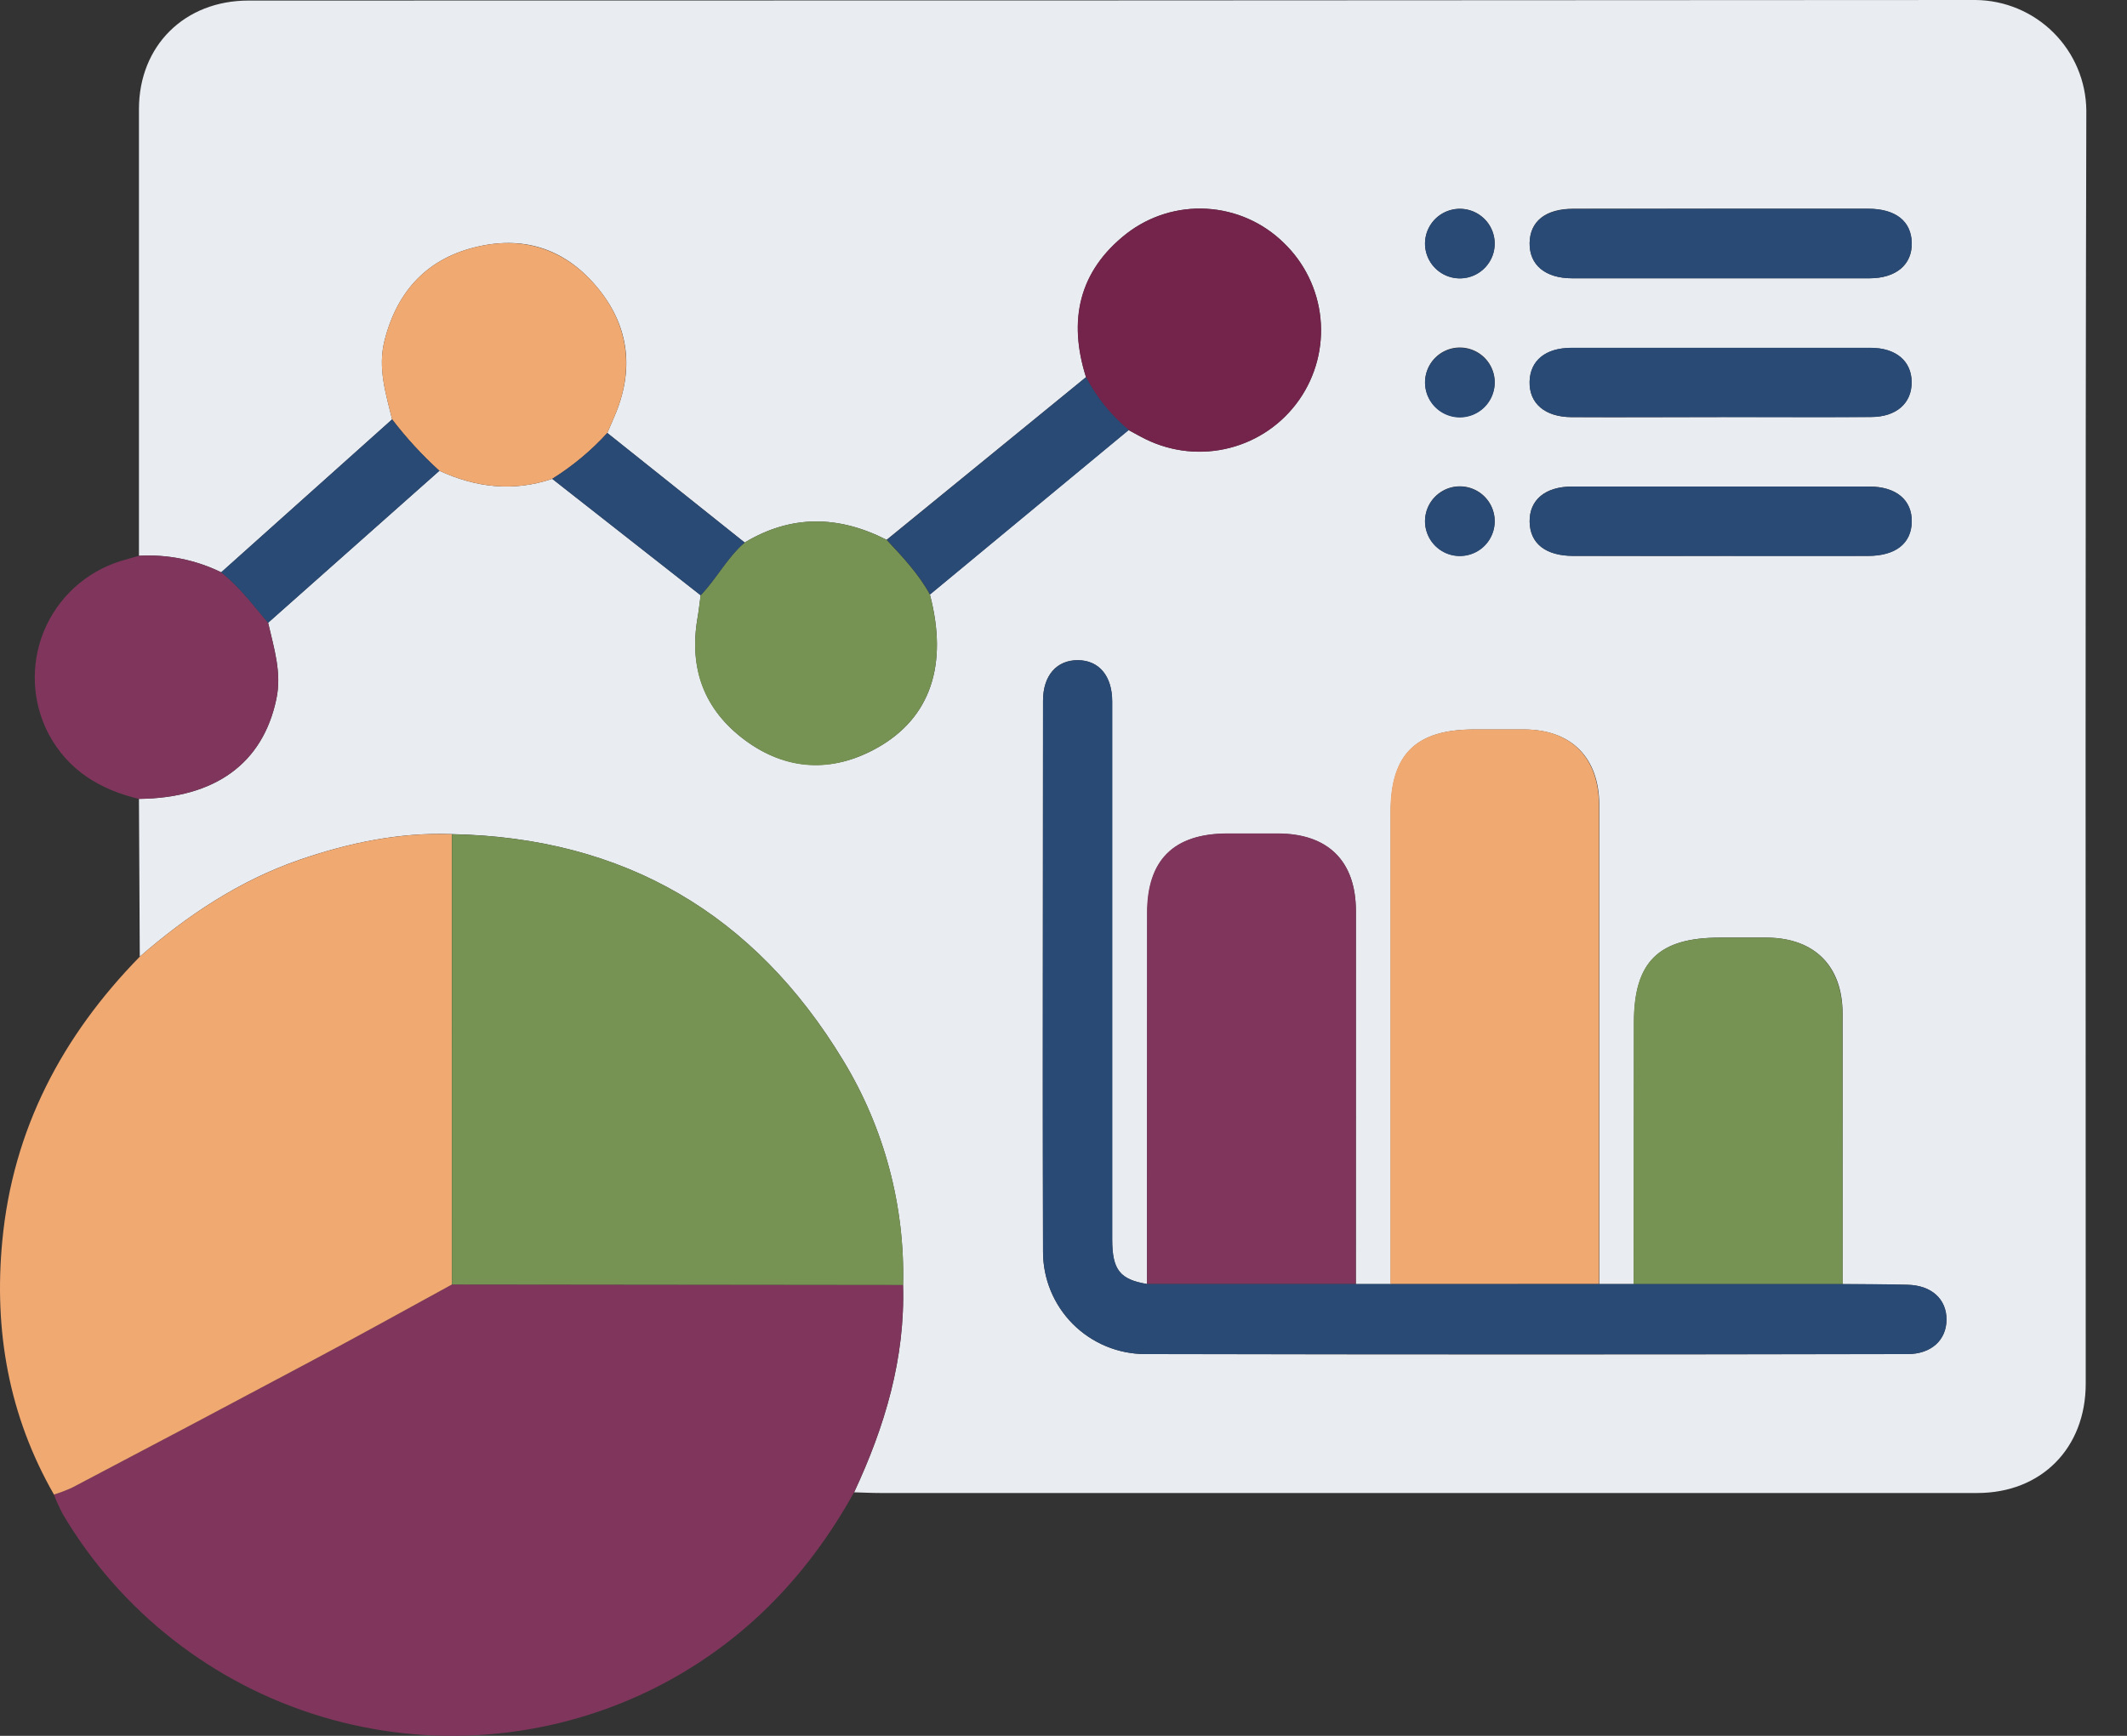 <?xml version="1.0" encoding="UTF-8"?>
<svg xmlns="http://www.w3.org/2000/svg" width="49" height="40" viewBox="0 0 49 40" fill="none">
  <rect x="0" y="0" width="49" height="40" fill="#333333" stroke="none"/>
  <path d="M3.201 12.808C3.201 9.376 3.201 5.944 3.201 2.512C3.203 1.053 4.253 0.013 5.724 0.013C18.988 0.013 32.251 0.009 45.513 0C46.187 0.007 46.831 0.277 47.308 0.753C47.785 1.229 48.056 1.872 48.063 2.545C48.037 12.324 48.049 22.105 48.049 31.885C48.049 33.371 47.026 34.404 45.552 34.404H20.276C20.077 34.404 19.875 34.393 19.677 34.388C20.385 32.873 20.856 31.301 20.804 29.607C20.849 27.786 20.369 25.989 19.422 24.432C17.38 21.061 14.378 19.299 10.411 19.221C9.207 19.176 8.036 19.421 6.899 19.813C5.513 20.293 4.318 21.091 3.22 22.045C3.214 20.831 3.207 19.619 3.201 18.408C4.956 18.392 6.052 17.593 6.365 16.114C6.499 15.5 6.308 14.93 6.177 14.349L10.122 10.848C10.965 11.237 11.829 11.336 12.722 11.034L16.141 13.717C16.117 13.896 16.098 14.076 16.067 14.251C15.872 15.405 16.227 16.363 17.165 17.057C18.102 17.75 19.171 17.816 20.208 17.233C21.44 16.541 21.846 15.313 21.422 13.698L25.998 9.909C26.132 9.979 26.258 10.057 26.4 10.123C27 10.416 27.686 10.486 28.333 10.319C28.98 10.152 29.546 9.76 29.929 9.212C30.312 8.665 30.485 7.999 30.419 7.335C30.353 6.67 30.051 6.052 29.568 5.59C29.092 5.126 28.465 4.849 27.801 4.811C27.137 4.772 26.482 4.975 25.956 5.381C24.851 6.246 24.607 7.385 25.019 8.691L20.425 12.439C19.324 11.878 18.233 11.853 17.155 12.502L13.991 9.977C14.043 9.855 14.094 9.732 14.148 9.611C14.609 8.555 14.51 7.55 13.788 6.658C13.065 5.765 12.129 5.431 11.022 5.679C9.857 5.938 9.149 6.697 8.858 7.85C8.7 8.476 8.887 9.068 9.033 9.664L5.096 13.188C4.507 12.9 3.855 12.769 3.201 12.808ZM26.424 29.588C25.799 29.483 25.621 29.262 25.621 28.557C25.621 24.427 25.621 20.297 25.621 16.166C25.621 15.574 25.318 15.218 24.831 15.213C24.344 15.208 24.028 15.562 24.028 16.148C24.028 20.378 24.018 24.61 24.028 28.841C24.027 29.151 24.087 29.458 24.205 29.744C24.323 30.03 24.496 30.29 24.715 30.51C24.934 30.729 25.194 30.903 25.48 31.022C25.766 31.141 26.073 31.202 26.383 31.203C32.237 31.216 38.091 31.216 43.943 31.203C44.491 31.203 44.84 30.877 44.841 30.407C44.843 29.939 44.495 29.619 43.947 29.606C43.447 29.595 42.948 29.595 42.448 29.59C42.448 27.512 42.448 25.434 42.448 23.357C42.448 22.261 41.803 21.62 40.719 21.606C40.353 21.606 39.986 21.606 39.621 21.606C38.209 21.606 37.645 22.164 37.643 23.557C37.643 25.569 37.641 27.579 37.637 29.59H36.843C36.843 25.913 36.843 22.236 36.843 18.56C36.843 17.459 36.203 16.815 35.115 16.81C34.732 16.81 34.348 16.81 33.966 16.81C32.618 16.81 32.039 17.382 32.039 18.711C32.039 22.337 32.039 25.964 32.039 29.591H31.236C31.236 26.725 31.236 23.859 31.236 20.994C31.236 19.844 30.594 19.213 29.434 19.209H28.284C27.046 19.209 26.432 19.817 26.432 21.043C26.426 23.89 26.423 26.739 26.424 29.588ZM39.638 4.81C38.506 4.81 37.374 4.81 36.241 4.81C35.606 4.81 35.246 5.099 35.238 5.598C35.23 6.098 35.595 6.413 36.22 6.413C38.501 6.413 40.782 6.413 43.063 6.413C43.682 6.413 44.052 6.099 44.041 5.6C44.03 5.1 43.672 4.81 43.035 4.81C41.906 4.81 40.774 4.81 39.638 4.81ZM39.656 9.609C40.805 9.609 41.954 9.609 43.102 9.609C43.687 9.609 44.038 9.293 44.038 8.808C44.038 8.323 43.682 8.017 43.095 8.017C40.797 8.017 38.499 8.017 36.201 8.017C35.605 8.017 35.251 8.311 35.238 8.793C35.224 9.295 35.592 9.612 36.209 9.613C37.358 9.62 38.508 9.611 39.656 9.611V9.609ZM39.641 12.809C40.773 12.809 41.905 12.809 43.038 12.809C43.67 12.809 44.034 12.518 44.041 12.021C44.048 11.524 43.684 11.211 43.06 11.211C40.779 11.211 38.498 11.211 36.217 11.211C35.594 11.211 35.23 11.521 35.238 12.024C35.246 12.526 35.608 12.808 36.244 12.809C37.376 12.812 38.508 12.812 39.641 12.811V12.809ZM34.434 5.594C34.43 5.435 34.379 5.281 34.288 5.151C34.196 5.021 34.067 4.921 33.919 4.864C33.77 4.807 33.607 4.795 33.452 4.831C33.297 4.866 33.155 4.947 33.046 5.063C32.937 5.179 32.865 5.325 32.839 5.482C32.813 5.639 32.835 5.8 32.901 5.945C32.967 6.09 33.075 6.212 33.211 6.295C33.346 6.379 33.504 6.42 33.663 6.413C33.873 6.405 34.072 6.315 34.216 6.161C34.36 6.008 34.439 5.805 34.434 5.594ZM34.434 8.83C34.438 8.671 34.395 8.514 34.309 8.379C34.224 8.245 34.1 8.139 33.953 8.075C33.807 8.011 33.645 7.992 33.488 8.02C33.331 8.049 33.186 8.123 33.072 8.235C32.957 8.346 32.879 8.489 32.846 8.645C32.813 8.801 32.828 8.963 32.888 9.111C32.948 9.258 33.051 9.385 33.183 9.474C33.315 9.563 33.471 9.611 33.631 9.611C33.84 9.611 34.041 9.529 34.191 9.384C34.341 9.238 34.428 9.039 34.434 8.83ZM34.434 11.997C34.432 11.838 34.382 11.683 34.291 11.552C34.2 11.421 34.073 11.32 33.924 11.262C33.776 11.204 33.614 11.191 33.458 11.225C33.302 11.26 33.16 11.34 33.05 11.455C32.94 11.57 32.867 11.715 32.84 11.872C32.813 12.029 32.833 12.191 32.899 12.336C32.964 12.481 33.071 12.604 33.206 12.688C33.341 12.773 33.498 12.815 33.658 12.809C33.868 12.802 34.067 12.713 34.212 12.562C34.357 12.41 34.437 12.207 34.434 11.997Z" fill="#E9EDF1"></path>
  <path d="M20.802 29.607C20.854 31.301 20.383 32.873 19.675 34.388C18.564 36.392 17.021 37.958 14.943 38.967C12.591 40.1 9.899 40.309 7.399 39.554C4.9 38.8 2.775 37.135 1.446 34.89C1.369 34.744 1.301 34.594 1.242 34.44C1.385 34.396 1.524 34.343 1.66 34.281C3.484 33.319 5.308 32.354 7.129 31.386C8.227 30.799 9.318 30.196 10.411 29.599L20.802 29.607Z" fill="#80365C"></path>
  <path d="M10.412 29.599C9.319 30.197 8.228 30.802 7.13 31.386C5.31 32.356 3.487 33.322 1.661 34.281C1.525 34.343 1.386 34.396 1.243 34.44C0.201 32.621 -0.144 30.659 0.053 28.593C0.297 26.024 1.429 23.877 3.219 22.046C4.318 21.092 5.513 20.294 6.899 19.815C8.036 19.422 9.2 19.177 10.411 19.223C10.411 22.683 10.411 26.142 10.412 29.599Z" fill="#F1A972"></path>
  <path d="M3.201 12.808C3.855 12.769 4.507 12.9 5.095 13.188C5.516 13.52 5.834 13.946 6.176 14.351C6.31 14.932 6.495 15.503 6.365 16.116C6.052 17.595 4.956 18.388 3.201 18.41C2.306 18.197 1.573 17.754 1.125 16.923C0.933 16.559 0.823 16.157 0.804 15.745C0.785 15.334 0.856 14.923 1.013 14.542C1.17 14.162 1.409 13.82 1.713 13.541C2.017 13.263 2.378 13.055 2.772 12.931C2.913 12.887 3.058 12.85 3.201 12.808Z" fill="#80365C"></path>
  <path d="M10.412 29.599C10.412 26.141 10.412 22.683 10.412 19.224C14.379 19.299 17.381 21.061 19.423 24.435C20.37 25.992 20.85 27.788 20.805 29.61L10.412 29.599Z" fill="#769353"></path>
  <path d="M32.031 29.59C32.031 25.963 32.031 22.336 32.031 18.71C32.031 17.38 32.611 16.81 33.958 16.808C34.34 16.808 34.724 16.808 35.107 16.808C36.195 16.808 36.834 17.458 36.836 18.559C36.836 22.234 36.836 25.91 36.836 29.588L32.031 29.59Z" fill="#F1A972"></path>
  <path d="M31.232 29.59H26.424C26.424 26.739 26.424 23.889 26.424 21.039C26.424 19.813 27.038 19.208 28.275 19.205H29.434C30.594 19.205 31.235 19.84 31.236 20.991C31.235 23.859 31.234 26.725 31.232 29.59Z" fill="#80365C"></path>
  <path d="M42.449 29.591H37.633C37.633 27.58 37.635 25.569 37.639 23.558C37.639 22.165 38.205 21.608 39.617 21.608C39.982 21.608 40.349 21.608 40.715 21.608C41.799 21.616 42.441 22.262 42.444 23.358C42.447 25.436 42.448 27.514 42.449 29.591Z" fill="#769353"></path>
  <path d="M17.155 12.502C18.233 11.853 19.323 11.878 20.424 12.439C20.791 12.831 21.16 13.221 21.421 13.698C21.845 15.313 21.44 16.541 20.208 17.233C19.168 17.816 18.121 17.768 17.164 17.057C16.207 16.346 15.872 15.408 16.067 14.251C16.098 14.073 16.116 13.893 16.141 13.717C16.507 13.336 16.748 12.85 17.155 12.502Z" fill="#769353"></path>
  <path d="M25.018 8.691C24.603 7.383 24.847 6.246 25.955 5.381C26.481 4.975 27.136 4.772 27.8 4.811C28.464 4.85 29.091 5.126 29.567 5.59C30.051 6.052 30.353 6.671 30.42 7.335C30.486 8 30.312 8.667 29.929 9.214C29.546 9.762 28.979 10.155 28.331 10.321C27.684 10.488 26.998 10.417 26.398 10.123C26.264 10.057 26.13 9.98 25.996 9.909C25.593 9.572 25.26 9.158 25.018 8.691Z" fill="#74234A"></path>
  <path d="M9.033 9.664C8.887 9.068 8.697 8.476 8.858 7.85C9.147 6.697 9.857 5.938 11.023 5.679C12.129 5.431 13.08 5.783 13.788 6.658C14.496 7.533 14.61 8.555 14.148 9.611C14.095 9.732 14.044 9.855 13.991 9.977C13.619 10.386 13.191 10.741 12.722 11.034C11.829 11.336 10.972 11.237 10.122 10.849C9.724 10.488 9.36 10.091 9.033 9.664Z" fill="#F1A972"></path>
  <path fill-rule="evenodd" clip-rule="evenodd" d="M43.035 4.81H39.639C38.506 4.81 37.374 4.812 36.242 4.815C35.606 4.817 35.245 5.101 35.238 5.604C35.232 6.106 35.596 6.413 36.22 6.413H43.064C43.683 6.413 44.051 6.093 44.042 5.594C44.032 5.096 43.672 4.81 43.035 4.81ZM42.449 29.59H32.031L32.032 29.588H26.425C25.797 29.483 25.623 29.262 25.623 28.557V16.166C25.623 15.574 25.315 15.213 24.832 15.213C24.349 15.213 24.029 15.565 24.029 16.148C24.029 17.559 24.028 18.97 24.026 20.38V20.38V20.38V20.381V20.381V20.381V20.381V20.381V20.381C24.023 23.202 24.02 26.022 24.029 28.842C24.029 29.151 24.089 29.458 24.207 29.744C24.325 30.03 24.498 30.29 24.716 30.51C24.935 30.729 25.195 30.903 25.481 31.022C25.767 31.141 26.074 31.202 26.384 31.203H43.945C44.492 31.203 44.841 30.881 44.843 30.407C44.844 29.934 44.496 29.618 43.949 29.606C43.449 29.59 42.95 29.59 42.449 29.59ZM39.654 9.611H36.208C35.591 9.611 35.223 9.293 35.237 8.79C35.25 8.308 35.603 8.014 36.2 8.014H43.094C43.681 8.014 44.037 8.323 44.04 8.808C44.043 9.293 43.685 9.609 43.103 9.609C42.319 9.617 41.536 9.615 40.753 9.613H40.753H40.753H40.753H40.752H40.752H40.752H40.752H40.752H40.752H40.752H40.751H40.751H40.751H40.751C40.385 9.612 40.02 9.611 39.654 9.611ZM36.245 12.811H39.641C40.775 12.813 41.907 12.813 43.038 12.811C43.671 12.809 44.034 12.524 44.042 12.023C44.05 11.521 43.684 11.213 43.061 11.213H36.218C35.594 11.213 35.229 11.527 35.239 12.025C35.248 12.524 35.609 12.811 36.245 12.811ZM25.019 8.691C25.264 9.159 25.599 9.572 26.005 9.909L21.428 13.698C21.161 13.221 20.798 12.831 20.432 12.439L25.019 8.691ZM10.122 10.849C9.724 10.488 9.359 10.091 9.033 9.664L5.096 13.188C5.428 13.45 5.696 13.774 5.963 14.096C6.034 14.182 6.105 14.267 6.177 14.351L10.122 10.849ZM12.721 11.034C13.19 10.741 13.617 10.386 13.99 9.977L17.154 12.502C16.928 12.698 16.75 12.939 16.573 13.18C16.436 13.366 16.3 13.551 16.14 13.717L12.721 11.034ZM34.308 6.045C34.394 5.911 34.437 5.754 34.433 5.594C34.428 5.385 34.341 5.186 34.191 5.04C34.041 4.894 33.84 4.813 33.631 4.813C33.471 4.813 33.315 4.86 33.183 4.949C33.05 5.038 32.947 5.165 32.887 5.312C32.827 5.46 32.812 5.622 32.845 5.778C32.878 5.934 32.956 6.077 33.071 6.188C33.185 6.3 33.33 6.374 33.487 6.403C33.644 6.432 33.806 6.413 33.952 6.349C34.098 6.285 34.222 6.18 34.308 6.045ZM34.434 8.83C34.431 8.99 34.381 9.145 34.289 9.276C34.198 9.407 34.07 9.507 33.921 9.565C33.772 9.623 33.609 9.635 33.454 9.6C33.298 9.564 33.156 9.484 33.047 9.368C32.937 9.251 32.865 9.105 32.839 8.948C32.813 8.791 32.834 8.629 32.901 8.484C32.967 8.339 33.076 8.217 33.212 8.134C33.348 8.051 33.506 8.01 33.666 8.017C33.874 8.026 34.072 8.116 34.215 8.268C34.358 8.42 34.437 8.622 34.434 8.83ZM34.306 12.447C34.392 12.313 34.437 12.156 34.433 11.997C34.429 11.787 34.343 11.588 34.193 11.441C34.043 11.294 33.841 11.211 33.631 11.211C33.471 11.211 33.315 11.259 33.183 11.348C33.051 11.437 32.948 11.563 32.888 11.71C32.827 11.858 32.812 12.02 32.845 12.175C32.877 12.332 32.955 12.474 33.069 12.586C33.183 12.697 33.327 12.772 33.484 12.801C33.641 12.83 33.803 12.812 33.949 12.749C34.096 12.686 34.22 12.581 34.306 12.447Z" fill="#2A4A76"></path>
</svg>
